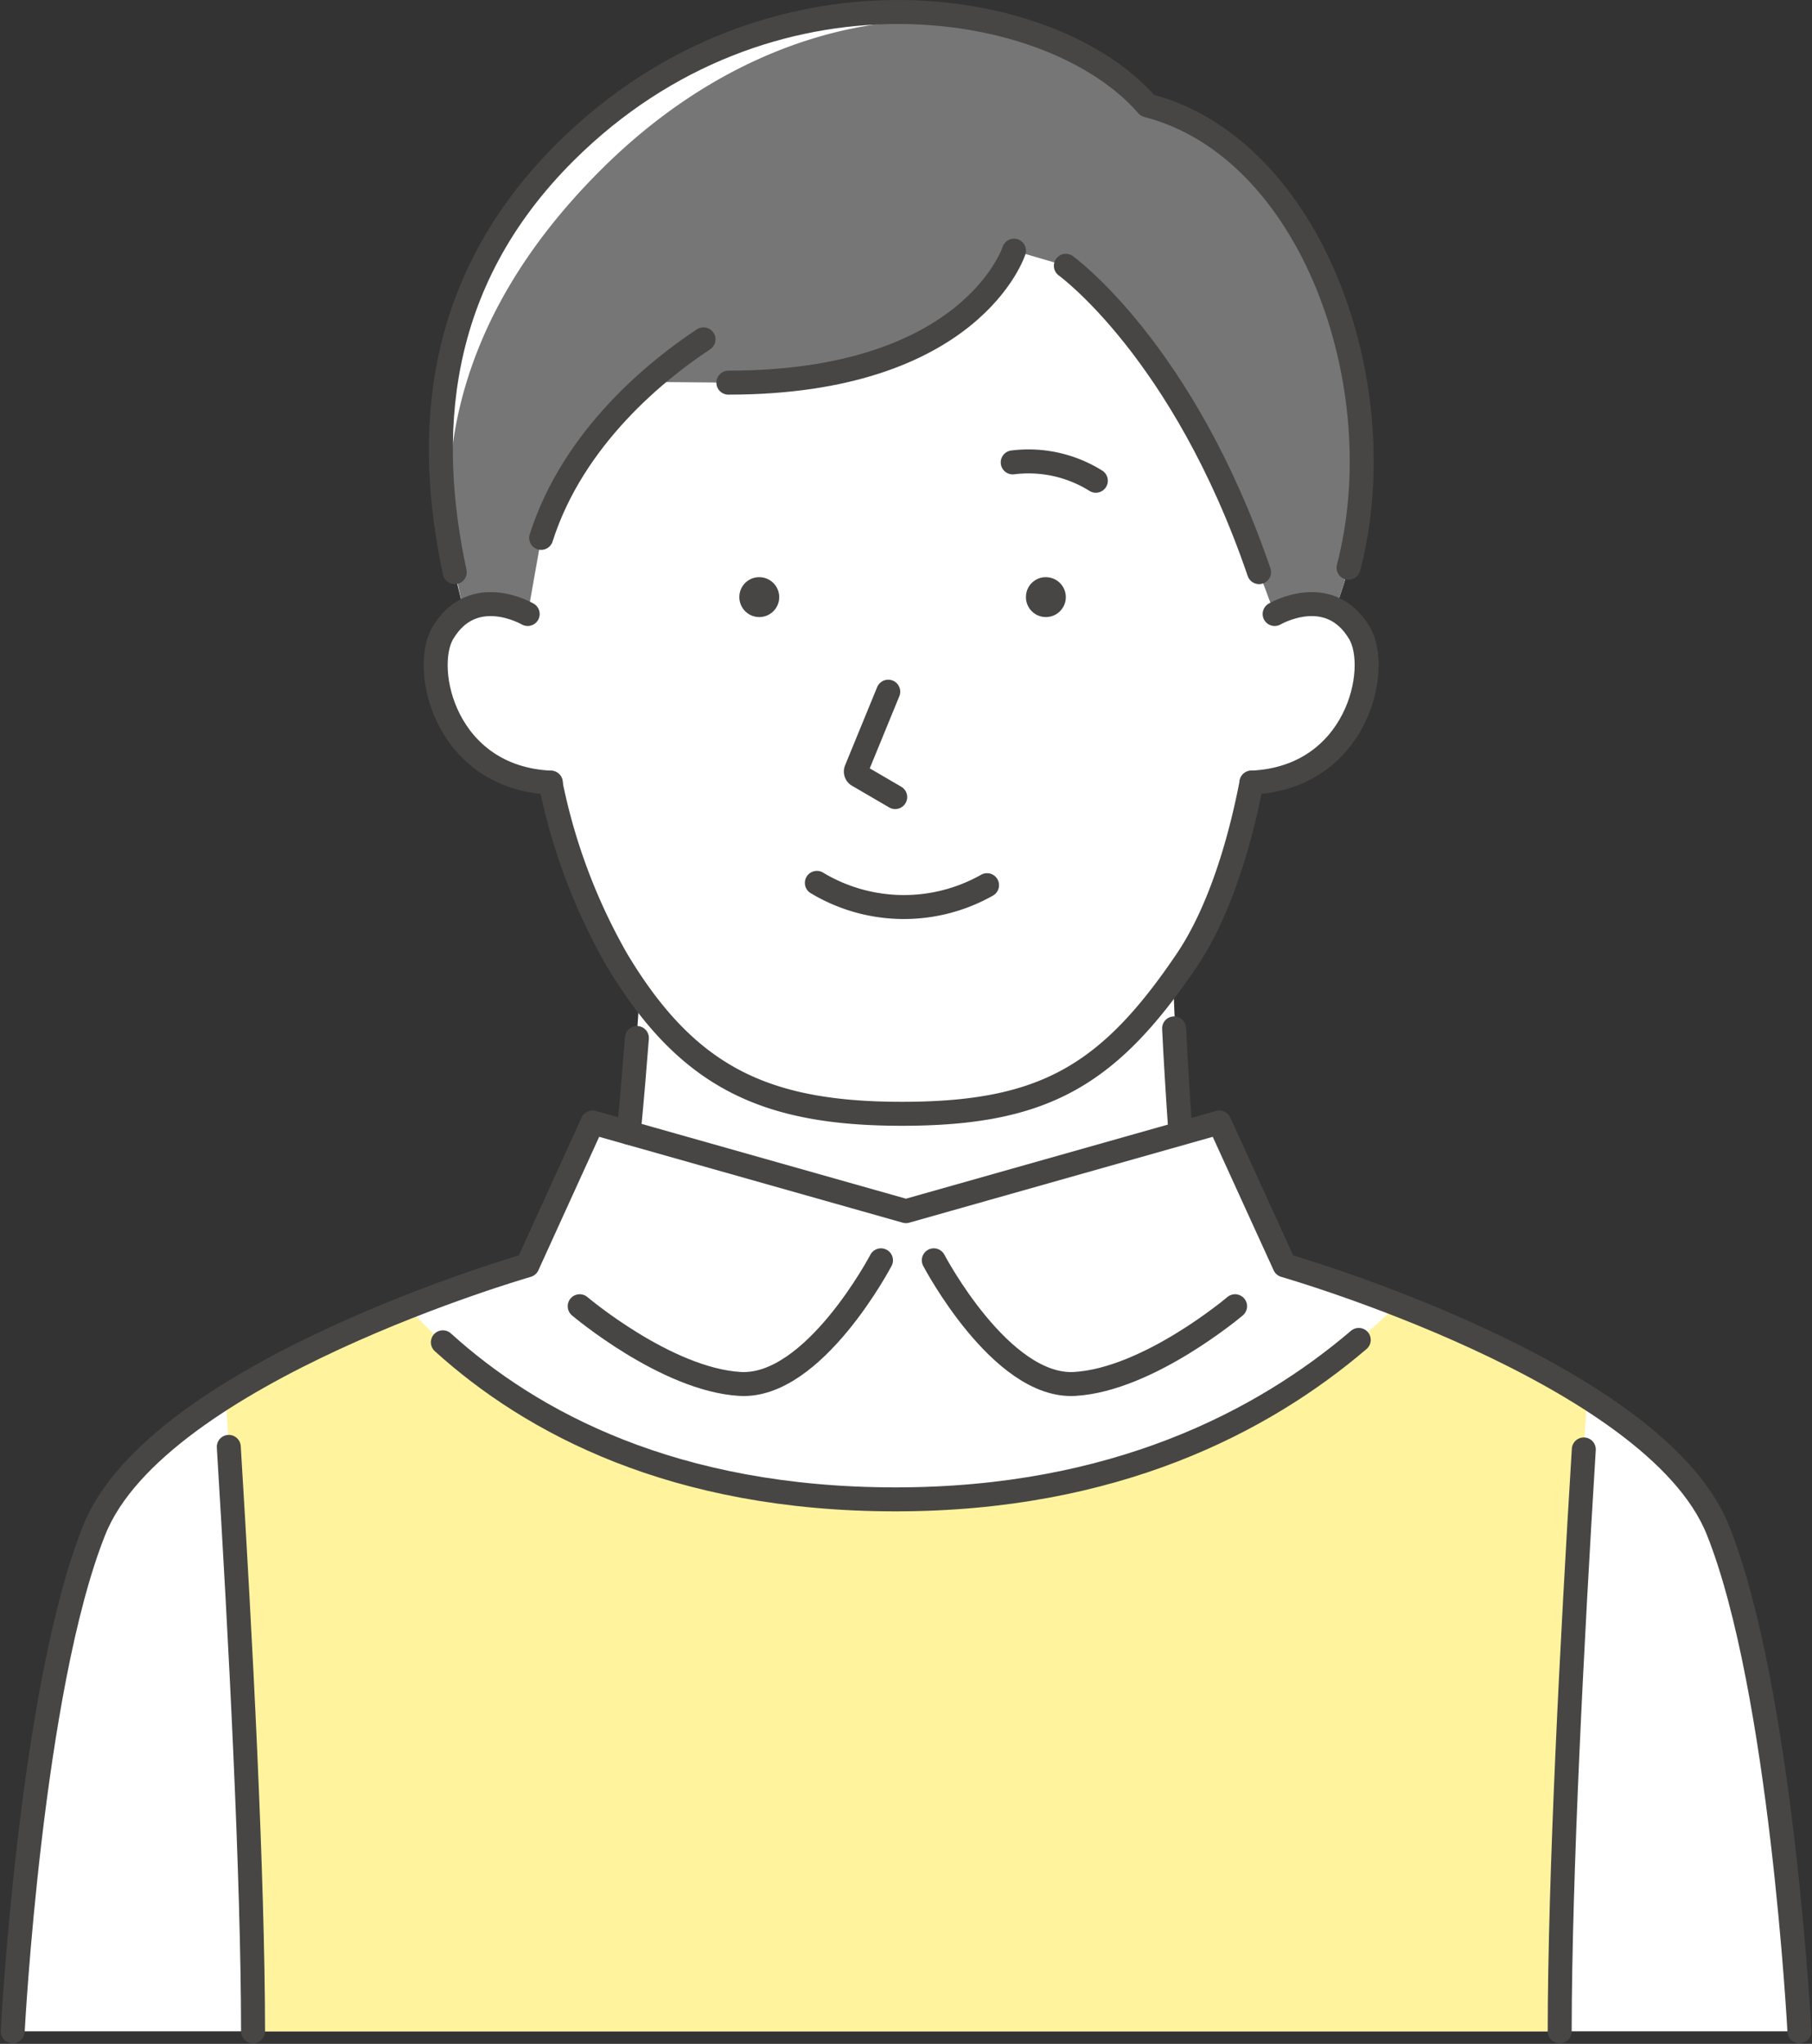 <svg xmlns="http://www.w3.org/2000/svg" width="113.375" height="127.879" viewBox="0 0 113.375 127.879">
  <rect x="0" y="0" width="113.375" height="127.879" fill="#333333" stroke="none"/>
  <g id="グループ_34" data-name="グループ 34" transform="translate(0.788 0.75)">
    <path id="パス_1790" data-name="パス 1790" d="M479.584,75.972c1.708-3.273,2.649-19.5,2.649-19.5l33.321-1.019s.431,16.168,2.142,19.442l-19,22.353Z" transform="translate(-442.961 4.381)" fill="#fff"/>
    <path id="パス_1791" data-name="パス 1791" d="M559.792,120.634s-1.127-21.432-5.1-31.357-27.114-16.565-27.114-16.565L523.5,63.773l-19.61,5.548-19.611-5.548-4.071,8.938S457.074,79.352,453.1,89.277s-5.1,31.357-5.1,31.357Z" transform="translate(-447.993 5.707)" fill="#fff"/>
    <path id="パス_1792" data-name="パス 1792" d="M497.451,71.212s-4.2,8.007-8.819,7.735S478.6,74.085,478.6,74.085" transform="translate(-443.117 6.892)" fill="none" stroke="#474645" stroke-linecap="round" stroke-linejoin="round" stroke-width="1.5"/>
    <path id="パス_1793" data-name="パス 1793" d="M497.712,71.212s4.2,8.007,8.819,7.735,10.032-4.862,10.032-4.862" transform="translate(-440.073 6.892)" fill="none" stroke="#474645" stroke-linecap="round" stroke-linejoin="round" stroke-width="1.5"/>
    <path id="パス_1794" data-name="パス 1794" d="M532.8,73.586c-5.834,5.867-15.753,12.206-31.384,12.206-15.883,0-25.282-6.3-30.546-12.028a70.3,70.3,0,0,0-11.376,5.6c.788,12.409,1.7,29.055,1.715,39.709h81.756c.013-10.646.925-27.274,1.713-39.68A71.043,71.043,0,0,0,532.8,73.586" transform="translate(-446.162 7.27)" fill="#fff49d"/>
    <path id="パス_1795" data-name="パス 1795" d="M499.222,71.908c8.819,0,12.922-2.348,17.826-9.618,4.758-7.053,5.48-21.235,5.48-21.235S526.543,9.32,499.222,9.32s-23.307,31.735-23.307,31.735,1.1,13.941,5.479,21.235c4.4,7.333,9.25,9.618,17.828,9.618" transform="translate(-443.578 -2.968)" fill="#fff"/>
    <path id="パス_1796" data-name="パス 1796" d="M478.036,46.966c-6.61-.288-8.1-7.109-6.758-9.364,1.9-3.182,5.307-1.185,5.307-1.185l2.259.812.643,9.865Z" transform="translate(-444.356 1.25)" fill="#fff"/>
    <path id="パス_1797" data-name="パス 1797" d="M515.056,46.966c6.609-.288,8.1-7.109,6.758-9.364-1.9-3.182-5.306-1.185-5.306-1.185l-2.261.812-.643,9.865Z" transform="translate(-437.541 1.25)" fill="#fff"/>
    <path id="パス_1798" data-name="パス 1798" d="M502.688,35.5a1.247,1.247,0,1,0,1.318-1.152,1.236,1.236,0,0,0-1.318,1.152" transform="translate(-439.28 1.018)" fill="#474645"/>
    <path id="パス_1799" data-name="パス 1799" d="M487.22,35.5a1.247,1.247,0,1,0,1.319-1.152A1.237,1.237,0,0,0,487.22,35.5" transform="translate(-441.744 1.018)" fill="#474645"/>
    <path id="パス_1800" data-name="パス 1800" d="M495.531,40.524l-2.006,4.891a.279.279,0,0,0,.119.348l2.322,1.354" transform="translate(-440.743 2.003)" fill="none" stroke="#474645" stroke-linecap="round" stroke-linejoin="round" stroke-width="1.5"/>
    <path id="パス_1801" data-name="パス 1801" d="M491.4,50.842a10.572,10.572,0,0,0,10.648.144" transform="translate(-441.078 3.647)" fill="none" stroke="#474645" stroke-linecap="round" stroke-linejoin="round" stroke-width="1.5"/>
    <path id="パス_1802" data-name="パス 1802" d="M477.025,45.436a36.868,36.868,0,0,0,4.161,11.1c4.4,7.331,9.25,9.616,17.827,9.616,8.819,0,12.923-2.346,17.827-9.616,1.993-2.955,3.3-7.216,4.045-11.106" transform="translate(-443.368 2.785)" fill="none" stroke="#474645" stroke-linecap="round" stroke-linejoin="round" stroke-width="1.5"/>
    <path id="パス_1803" data-name="パス 1803" d="M510.682,58.695c.067,1.484.241,4.362.381,6.333" transform="translate(-438.007 4.898)" fill="none" stroke="#474645" stroke-linecap="round" stroke-linejoin="round" stroke-width="1.5"/>
    <path id="パス_1804" data-name="パス 1804" d="M481.247,65.138c.2-2.04.4-4.466.511-5.924" transform="translate(-442.696 4.98)" fill="none" stroke="#474645" stroke-linecap="round" stroke-linejoin="round" stroke-width="1.5"/>
    <path id="パス_1805" data-name="パス 1805" d="M507.171,29.307a7.94,7.94,0,0,0-5.2-1.147" transform="translate(-439.394 0.021)" fill="none" stroke="#474645" stroke-linecap="round" stroke-linejoin="round" stroke-width="1.5"/>
    <path id="パス_1806" data-name="パス 1806" d="M515.31,9.685c-6.042-6.966-23.841-9.582-36.4,2.9-9.182,9.126-8.72,19.924-6.348,28.737,1.833-1.064,3.974.19,3.974.19l.843-4.762a22.542,22.542,0,0,1,6.692-9.758l5.022.043c15.239,0,17.872-8.258,17.872-8.258l3.244.948s7.348,5.295,12.089,19.167l.976,2.62a4.826,4.826,0,0,1,3.77-.3c4.625-11.6-.664-28.667-11.737-31.526" transform="translate(-444.311 -3.841)" fill="#fff"/>
    <path id="パス_1807" data-name="パス 1807" d="M515.24,9.614C509.2,2.648,493.654,1.119,481.1,13.6c-9.183,9.127-10.976,18.839-8.6,27.652,1.833-1.064,3.974.19,3.974.19l.843-4.762A22.542,22.542,0,0,1,484,26.917l5.022.043c15.239,0,17.872-8.258,17.872-8.258l3.244.948s7.348,5.295,12.089,19.167l.976,2.62a4.826,4.826,0,0,1,3.77-.3c4.624-11.6-.664-28.667-11.737-31.526" transform="translate(-444.241 -3.771)" fill="#767676"/>
    <path id="パス_1808" data-name="パス 1808" d="M516.307,36.417s3.408-2,5.306,1.185c1.345,2.255-.147,9.076-6.758,9.364" transform="translate(-437.342 1.25)" fill="none" stroke="#474645" stroke-linecap="round" stroke-linejoin="round" stroke-width="1.5"/>
    <path id="パス_1809" data-name="パス 1809" d="M504.838,17.539s7.348,5.295,12.089,19.167" transform="translate(-438.937 -1.659)" fill="none" stroke="#474645" stroke-linecap="round" stroke-linejoin="round" stroke-width="1.5"/>
    <path id="パス_1810" data-name="パス 1810" d="M486.624,24.98c15.239,0,17.872-8.258,17.872-8.258" transform="translate(-441.839 -1.789)" fill="none" stroke="#474645" stroke-linecap="round" stroke-linejoin="round" stroke-width="1.5"/>
    <path id="パス_1811" data-name="パス 1811" d="M476.584,36.417s-3.408-2-5.306,1.185c-1.345,2.255.147,9.076,6.756,9.364" transform="translate(-444.356 1.25)" fill="none" stroke="#474645" stroke-linecap="round" stroke-linejoin="round" stroke-width="1.5"/>
    <path id="パス_1812" data-name="パス 1812" d="M486.678,21.508c-2.823,1.864-8.137,6.077-10.158,12.423" transform="translate(-443.449 -1.027)" fill="none" stroke="#474645" stroke-linecap="round" stroke-linejoin="round" stroke-width="1.5"/>
    <path id="パス_1813" data-name="パス 1813" d="M527.9,38.612c2.977-11.4-2.316-26.276-12.587-28.927-6.044-6.966-23.842-9.582-36.4,2.9-8.355,8.3-8.725,17.99-6.937,26.307" transform="translate(-444.311 -3.841)" fill="none" stroke="#474645" stroke-linecap="round" stroke-linejoin="round" stroke-width="1.5"/>
    <path id="パス_1814" data-name="パス 1814" d="M559.792,120.634s-1.127-21.432-5.1-31.357-27.114-16.565-27.114-16.565L523.5,63.773l-19.61,5.548-19.611-5.548-4.071,8.938S457.074,79.352,453.1,89.277s-5.1,31.357-5.1,31.357" transform="translate(-447.993 5.707)" fill="none" stroke="#474645" stroke-linecap="round" stroke-linejoin="round" stroke-width="1.5"/>
    <path id="パス_1815" data-name="パス 1815" d="M471.216,75.658c5.546,5.027,14.469,9.827,28.33,9.827,13.658,0,22.955-4.84,28.976-9.976" transform="translate(-444.294 7.576)" fill="none" stroke="#474645" stroke-linecap="round" stroke-linejoin="round" stroke-width="1.5"/>
    <path id="パス_1816" data-name="パス 1816" d="M459.662,81.281c.736,11.963,1.507,26.787,1.519,36.564" transform="translate(-446.135 8.496)" fill="none" stroke="#474645" stroke-linecap="round" stroke-linejoin="round" stroke-width="1.5"/>
    <path id="パス_1817" data-name="パス 1817" d="M533,81.418c-.734,11.935-1.5,26.672-1.509,36.406" transform="translate(-434.691 8.518)" fill="none" stroke="#474645" stroke-linecap="round" stroke-linejoin="round" stroke-width="1.5"/>
  </g>
</svg>
